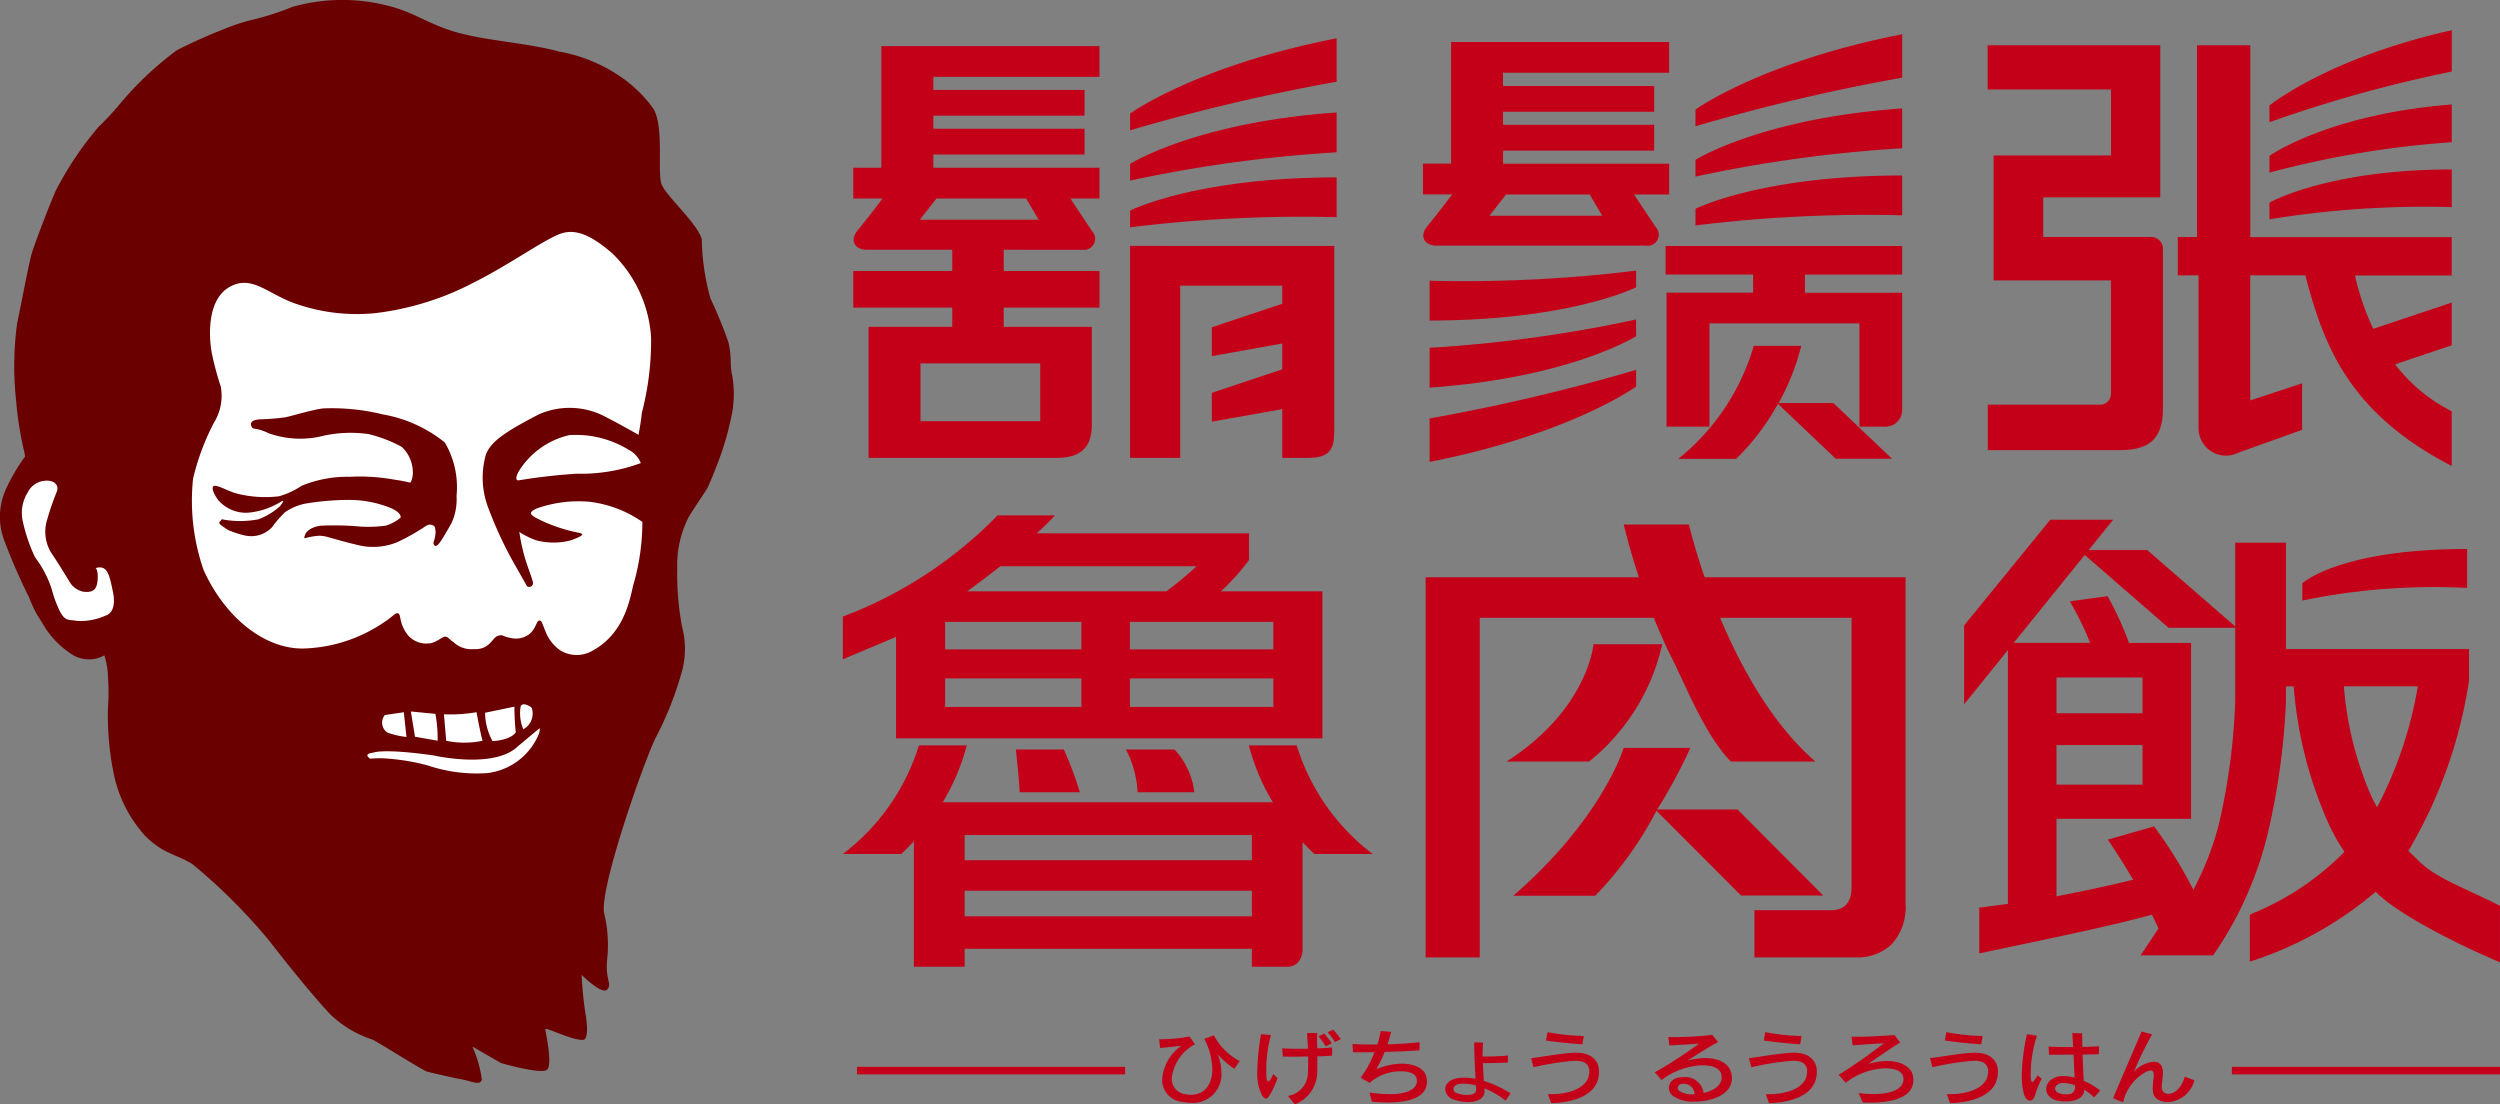 <svg xmlns="http://www.w3.org/2000/svg" width="132.463" height="58.515" viewBox="0 0 132.463 58.515">
  <rect x="0" y="0" width="132.463" height="58.515" fill="#808080" stroke="none"/>
  <g id="logo_higecho" transform="translate(-230.853 -2951.955)">
    <g id="グループ_237" data-name="グループ 237">
      <path id="パス_2006" data-name="パス 2006" d="M261.266,2961.908l5.232,6.516v8.364l-2.662,14.427-7.106,3.769-9.448-1.341-6.96-5.682-3.832-2.427-3.255-.361-1.6-4.875v-2.619l7.534-11.174Z" fill="#fff"/>
      <g id="グループ_236" data-name="グループ 236">
        <path id="パス_2007" data-name="パス 2007" d="M251.123,2973.909a11.327,11.327,0,0,0-3.134-.315c-.511.049-1.673.4-2.018.473a12.47,12.47,0,0,1-1.333.106c-.29.021-.582.1-.458.377.1.215.177.01.919.365a5,5,0,0,0,2.692.176,6.755,6.755,0,0,1,2.578-.138,7.124,7.124,0,0,1,1.774.682,1.87,1.87,0,0,1,.585,1.379c0,.239-.1.527-.151.513s-.4-.1-.819-.156a10.263,10.263,0,0,0-2.375-.153,6.352,6.352,0,0,0-2.554.479,4.123,4.123,0,0,1-1.2.555,6.143,6.143,0,0,1-2.252-.152c-.309-.078-.792-.341-1.071-.4s-.24.265.1.741a1.944,1.944,0,0,0,1.57.681,3.878,3.878,0,0,0,1.5-.436c.21-.1.365-.238.381-.183s-.1.167-.157.262a3.525,3.525,0,0,1-1.158.706,5.1,5.1,0,0,1-1.851.014c-.121-.062-.132.087-.185.1s-.04.107.016.16a4.58,4.58,0,0,0,.418.293,5.364,5.364,0,0,0,.874.286,1.521,1.521,0,0,0,1.443-.423,6.41,6.41,0,0,1,.689-.8,2.927,2.927,0,0,1,1.061-.458,14.279,14.279,0,0,1,2.247-.2,5.908,5.908,0,0,1,2.23.4c.563.222.636.468.584.553a2.487,2.487,0,0,1-.753.407,6.835,6.835,0,0,1-1.356.053,15.247,15.247,0,0,0-2.134-.045c-.587.091-.781.37-.817.506s-.076.179.068.135a3.909,3.909,0,0,1,.664-.11,1.8,1.8,0,0,1,.587.1c.121.025.7.208,1.408.372a3.367,3.367,0,0,0,2.166-.132,11.214,11.214,0,0,0,1.545-.875.356.356,0,0,1,.4.016c.084.071.059.179.087.273a1.684,1.684,0,0,1-.1.562c-.04.1.033.248.122.22s.132-.084.251-.249.49-.806.582-.983a3.016,3.016,0,0,0,.255-1.425,4.658,4.658,0,0,0-.623-2.823A7.228,7.228,0,0,0,251.123,2973.909Z" fill="#6a0000"/>
        <path id="パス_2008" data-name="パス 2008" d="M269.657,2971.9a3.392,3.392,0,0,1-.085-.839,5.114,5.114,0,0,0-.118-.952,23.634,23.634,0,0,0-.956-2.338,12.259,12.259,0,0,1-.461-3.126c-.188-.811-1.884-2.295-2.128-2.918s.149-3.092-.45-4.035a7.065,7.065,0,0,0-1.906-1.794,8.432,8.432,0,0,0-3.077-1.213c-1.681-.453-3.729-.558-5.311-.986s-2.25-1.045-3.657-1.414a9.7,9.7,0,0,0-5.181.041,14.315,14.315,0,0,1-2.312.726,11.679,11.679,0,0,0-1.454.511c-.447.16-1.689.715-2.326,1.046a17.393,17.393,0,0,0-3.026,2.849,14.522,14.522,0,0,1-1.142,1.227,17.793,17.793,0,0,0-2.26,3.374c-.57,1.332-1.115,2.843-1.253,3.263s-.529,2.5-.794,3.774a16.816,16.816,0,0,0-.048,4.137,17.584,17.584,0,0,0,.386,2.486,4.274,4.274,0,0,1,.085.421,10.144,10.144,0,0,0-.978,1.65,3.559,3.559,0,0,0-.08,2.919,29.635,29.635,0,0,0,1.277,2.914,5.73,5.73,0,0,0,.664,1.29,4.727,4.727,0,0,0,1.641,1.742,1.669,1.669,0,0,0,1.673.023,3.772,3.772,0,0,1,.19,1.084,11.235,11.235,0,0,1,0,1.755,15.59,15.59,0,0,0,.293,3.354,6.985,6.985,0,0,0,1.671,3.36c.96.979,1.675.979,2.517,1.512a29.863,29.863,0,0,1,4.131,4.137c.772,1.009,2.386,3.012,3.225,3.871a5.764,5.764,0,0,0,2.153,1.275c.224.076,2.691,1.65,2.933,1.713.374.093,1.271.305,1.8.4s1.02.373,1.089.006a6.35,6.35,0,0,0-.5-1.738l1.518.874s2.179.638,2.454.338-.087-1.964-.11-2.124,1.386.587,2.007.558c.248-.008.243-.67.134-1.313a19.752,19.752,0,0,1-.214-2.13s1.065,1.065,1.349.779-.1-.519,0-1.56a7.227,7.227,0,0,0-.163-2.519c-.209-1.353,2.007-7.71,2.705-9.2a18.055,18.055,0,0,0,1.456-3.7,4.621,4.621,0,0,0-.027-2.254,15.159,15.159,0,0,1-.255-3.09,5.641,5.641,0,0,1,.611-2.726c.165-.289.968-1.467,1-1.545s.3-.666.464-1.125a15.391,15.391,0,0,0,.842-2.889A5.66,5.66,0,0,0,269.657,2971.9Zm-33.186,12.662a3.228,3.228,0,0,1-1.541.291c-.476-.089-.657.07-1-.714s-.255-.881-.568-1.561a5.722,5.722,0,0,0-.65-1.093,8.676,8.676,0,0,1-.638-1.848,2.026,2.026,0,0,1,.245-1.582,1.091,1.091,0,0,1,.92-.626c.356-.041.744.126.639.537a14.589,14.589,0,0,0-.53,1.533,2.133,2.133,0,0,0,.217,1.742c.393.578.778,1.232.943,1.484a1.1,1.1,0,0,0,.755.58c.37.047.6-.023.7-.3s.1-.842-.043-.951c.622-.181.721.334.912,1.234S236.7,2984.485,236.471,2984.566Zm22.9,6.361a3.391,3.391,0,0,1-2.692,1.994,8.1,8.1,0,0,1-3.181-.412,11.565,11.565,0,0,0-2.457-.376s-.415.007-.566.027c0,0-.442-.256.156-.32,0,0,.465-.239,3.19.144,0,0,3.216.747,4.479-.488l1.143-.953S259.491,2990.653,259.368,2990.927Zm-8.127-1.081,1.005-.149.141,1.31a4.406,4.406,0,0,1-1.008-.231A.633.633,0,0,1,251.241,2989.846Zm1.379-.188,1.3.124a7.309,7.309,0,0,1,.118,1.424l-1.2-.212Zm1.753.149a8.193,8.193,0,0,0,1.726-.112s.194,1.073.319,1.513a4.653,4.653,0,0,1-1.926,0Zm2.182-.083,1.553-.324a11.8,11.8,0,0,0,.072,1.354s-.185.4-1.234.474A3.2,3.2,0,0,1,256.555,2989.724Zm1.888-.358c.164-.244.578.091.578.091a.945.945,0,0,1-.444,1.142A2.189,2.189,0,0,1,258.443,2989.366Zm6.24-14.366s-.815-.475-1.826-.994a4.035,4.035,0,0,0-3.455-.092c-1.774.917-2.561,1.444-2.815,2.157a4.476,4.476,0,0,0,.144,2.821,20.985,20.985,0,0,0,1.264,2.753c.307.538.74,1.309.779,1.373a.2.2,0,0,0,.308-.225c-.068-.315-.354-.947-.529-1.682s-.163-.936-.2-.974a4.321,4.321,0,0,0,.91.451,3.6,3.6,0,0,0,1.834,0c.517-.194.835-.33.381-.408a8.465,8.465,0,0,1-1.924-.63c-.6-.293-.79-.406-.258-.653a6.657,6.657,0,0,1,2.759-.354,6.167,6.167,0,0,1,2.831,1.07,11.987,11.987,0,0,1-.429,3.161c-.2.6-.361,2.645-2.2,3.656a1.664,1.664,0,0,1-1.727-.015,2.179,2.179,0,0,1-.788-1.029c-.192-.468-.194-.571-.333-.541s-.164.42-.507.708a1.168,1.168,0,0,1-1.023.2c-.362-.046-.363-.2-.659-.1s-.42.743-1.265.7a1.389,1.389,0,0,1-1.084-.377c-.205-.123-.279-.3-.45-.282s-.508.362-.874.356a1.262,1.262,0,0,1-1.061-.411,1.912,1.912,0,0,1-.411-.86c-.041-.186-.043-.3-.155-.329s-.357.248-.649.431a8,8,0,0,1-4.231,1.436c-2.055.1-4.214-1.542-5.4-4.149a11.168,11.168,0,0,1-.559-4.854,12.8,12.8,0,0,1,1.1-2.951,2.7,2.7,0,0,0,.367-1.918,16,16,0,0,1-.477-1.783c-.153-.841-.272-2.815.945-3.5s2.061.431,3.609.925a9.806,9.806,0,0,0,4.108.464,15.056,15.056,0,0,0,5.216-1.62c1.913-.96,3.7-2.261,4.592-2.585s1.779.2,2.746,1.032a6.788,6.788,0,0,1,2.061,4.464,15.137,15.137,0,0,1-.492,4C264.818,2974.314,264.683,2975,264.683,2975Zm.124,1.494a9.152,9.152,0,0,1-3.4.565,30.652,30.652,0,0,0-3.074.351c-.133.017-.2-.116.013-.493a4.27,4.27,0,0,1,2.657-1.9,5.308,5.308,0,0,1,3.147.769A1.358,1.358,0,0,1,264.807,2976.494Z" fill="#6a0000"/>
      </g>
    </g>
    <g id="グループ_244" data-name="グループ 244">
      <g id="グループ_238" data-name="グループ 238">
        <path id="パス_2009" data-name="パス 2009" d="M277.551,2960.843h-1.488v1.631h1.548c-.161.222-.735.976-1.313,1.684-.487.594-.082,1.031.466,1.031h4.546v1.125h-5.247v1.938h5.247v1.023h-4.435v6.939h9.977c1.342,0,1.852-.635,1.852-1.75v-5.189h-4.668v-1.023h5.074v-1.938h-5.074v-1.125H288.2a.587.587,0,0,0,.527-.974c-.212-.308-.935-1.406-1.158-1.741h1.539v-1.631h-8.8v-.7h8.01v-1.366h-8.01v-.694h8.01v-1.363h-8.01v-.694h8.8V2954.4H277.551Zm8.421,10.365v3.063h-6.346v-3.063Zm-5.5-8.734h4.751l.662,1.125H279.59Z" fill="#c40018"/>
        <path id="パス_2010" data-name="パス 2010" d="M292.265,2964.984H290.73v11.23h2.655v-9.124h5.409v.958l-3.732,1.247v1.529l3.732-.668v1.367l-3.732,1.247v1.527l3.732-.664v2.581h1.4c1.312,0,1.356-.678,1.356-1.591v-9.639h-9.283Z" fill="#c40018"/>
        <path id="パス_2011" data-name="パス 2011" d="M290.731,2957.972v.887a102.949,102.949,0,0,1,10.944-2.574v-2.3C294.213,2955.445,290.731,2957.972,290.731,2957.972Z" fill="#c40018"/>
        <path id="パス_2012" data-name="パス 2012" d="M290.731,2961.525a72.347,72.347,0,0,1,10.944-1.5v-2.11c-7.461.518-10.944,2.724-10.944,2.724Z" fill="#c40018"/>
        <path id="パス_2013" data-name="パス 2013" d="M290.73,2964a74.115,74.115,0,0,1,10.945-.537v-2.108c-7.462,0-10.944,1.758-10.944,1.758Z" fill="#c40018"/>
      </g>
      <g id="グループ_239" data-name="グループ 239">
        <path id="パス_2014" data-name="パス 2014" d="M317.434,2962.259h1.86v-1.63h-8.8v-.694H318.5v-1.367h-8.008v-.693H318.5v-1.365h-8.008v-.7h8.8v-1.629H307.737v6.443h-1.49v1.63h1.55c-.165.223-.738.976-1.315,1.684-.484.594-.079,1.032.468,1.032h11.118a.586.586,0,0,0,.523-.974C318.381,2963.691,317.657,2962.595,317.434,2962.259Zm-7.66,1.127.881-1.127h4.43l.661,1.127Z" fill="#c40018"/>
        <path id="パス_2015" data-name="パス 2015" d="M320.689,2957.759v.885a103.307,103.307,0,0,1,10.951-2.574v-2.3C324.178,2955.233,320.689,2957.759,320.689,2957.759Z" fill="#c40018"/>
        <path id="パス_2016" data-name="パス 2016" d="M320.689,2961.311a72.711,72.711,0,0,1,10.951-1.5V2957.7c-7.461.517-10.951,2.724-10.951,2.724Z" fill="#c40018"/>
        <path id="パス_2017" data-name="パス 2017" d="M320.689,2963.9a74.422,74.422,0,0,1,10.951-.537v-2.109c-7.461,0-10.951,1.764-10.951,1.764Z" fill="#c40018"/>
        <path id="パス_2018" data-name="パス 2018" d="M306.6,2976.429c7.462-1.465,10.943-3.991,10.943-3.991v-.885a102.758,102.758,0,0,1-10.943,2.573Z" fill="#c40018"/>
        <path id="パス_2019" data-name="パス 2019" d="M306.6,2972.493c7.46-.518,10.942-2.723,10.942-2.723v-.887a72.214,72.214,0,0,1-10.942,1.5Z" fill="#c40018"/>
        <path id="パス_2020" data-name="パス 2020" d="M306.6,2966.829v2.109c7.46,0,10.942-1.761,10.942-1.761v-.883A74.264,74.264,0,0,1,306.6,2966.829Z" fill="#c40018"/>
        <path id="パス_2021" data-name="パス 2021" d="M319.105,2966.5h4.636v.961h-4.585v7.1h2.274v-5.47h7.943v5.47h1.375a.88.88,0,0,0,.892-.9v-6.194h-5.152v-.961h5.152v-1.518H319.105Z" fill="#c40018"/>
        <path id="パス_2022" data-name="パス 2022" d="M325.092,2973.31a12.25,12.25,0,0,0,1.2-3.03h-2.515a12.014,12.014,0,0,1-4,5.989h3.064a12.429,12.429,0,0,0,2.217-2.917l3.062,2.908h2.978l-3.1-2.95Z" fill="#c40018"/>
      </g>
      <g id="グループ_240" data-name="グループ 240">
        <path id="パス_2023" data-name="パス 2023" d="M351.1,2957.544v.887a71.31,71.31,0,0,1,9.661-2.685v-2.189C354.2,2955.019,351.1,2957.544,351.1,2957.544Z" fill="#c40018"/>
        <path id="パス_2024" data-name="パス 2024" d="M351.1,2961.1a50.931,50.931,0,0,1,9.659-1.609v-2c-6.556.516-9.659,2.721-9.659,2.721Z" fill="#c40018"/>
        <path id="パス_2025" data-name="パス 2025" d="M351.1,2963.576a51.09,51.09,0,0,1,9.659-.647v-1.994c-6.557-.005-9.659,1.754-9.659,1.754Z" fill="#c40018"/>
        <path id="パス_2026" data-name="パス 2026" d="M350.085,2954.353h-2.823v10.158h-1.019v2.032h1.1v8.114a1.451,1.451,0,0,0,2.113,1.281c.755-.268,3.374-1.208,3.374-1.208v-2.464l-2.749.906v-6.629H353c.964,3.657,2.264,7.27,7.756,10.1v-2.9a8.73,8.73,0,0,1-3-2.484l3-1.006v-2.266l-4.155,1.391a13.264,13.264,0,0,1-.967-2.828h5.122v-2.032H350.085Z" fill="#c40018"/>
        <path id="パス_2027" data-name="パス 2027" d="M344.776,2964.509h-5.662v-2.1h6.2v-8.057h-9.146v2.342h6.535v3.5h-6.219v6.617H342.7v6a.567.567,0,0,1-.578.585h-5.946v2.408h6.98c1.474,0,2.3-.5,2.3-2.2v-8.415A.632.632,0,0,0,344.776,2964.509Z" fill="#c40018"/>
      </g>
      <g id="グループ_241" data-name="グループ 241">
        <path id="パス_2028" data-name="パス 2028" d="M283.71,2979.264h3.037a11.91,11.91,0,0,1-.964.949h11.252v1.409a11.848,11.848,0,0,1-1.491,1.665h5.379v7.789H278.329V2985.7l-2.819,1.187v-2.262A22.591,22.591,0,0,0,283.71,2979.264Zm-3.573,15.2h19.041s.692-.066.692.9v6.921s.011.894-.836.894h-1.851v-.951H281.965v.951h-2.691v-7.922S279.138,2994.459,280.137,2994.459Zm.794-8.1h7.219v-1.46h-7.219Zm7.219,3.048V2987.9h-7.219v1.511Zm-6.185,8.121h15.218V2996.2H281.965Zm0,2.973h15.218v-1.356H281.965Zm.135-17.218h10.551c.547-.409,1.083-.851,1.607-1.331h-10.4C283.248,2982.436,282.666,2982.878,282.1,2983.287Zm5.121,8.38a18.409,18.409,0,0,1,.848,2.265h-3.188c-.057-.939-.128-1.549-.2-2.265Zm5.863,0a3.993,3.993,0,0,1,1.053,2.265h-3.009a5.471,5.471,0,0,0-.616-2.265Zm-2.362-6.764v1.46h7.6v-1.46Zm7.6,4.508V2987.9h-7.6v1.511Z" fill="#c40018"/>
        <path id="パス_2029" data-name="パス 2029" d="M280.84,2994.406a12.067,12.067,0,0,1-2.238,2.8H275.51a11.454,11.454,0,0,0,4.031-5.756h2.536a11.4,11.4,0,0,1-1.215,2.913Z" fill="#c40018" fill-rule="evenodd"/>
        <path id="パス_2030" data-name="パス 2030" d="M298.261,2994.406a11.944,11.944,0,0,0,2.239,2.8h3.088a11.444,11.444,0,0,1-4.028-5.756h-2.537a11.341,11.341,0,0,0,1.213,2.913Z" fill="#c40018" fill-rule="evenodd"/>
      </g>
      <g id="グループ_242" data-name="グループ 242">
        <path id="パス_2031" data-name="パス 2031" d="M352.844,2983.776a34.27,34.27,0,0,1,8.73-.669v-2.063c-6.778,0-8.73,1.815-8.73,1.815Z" fill="#c40018" fill-rule="evenodd"/>
        <path id="パス_2032" data-name="パス 2032" d="M341.6,2986.017a15.545,15.545,0,0,0-1.08-2.2l2.005-.275a17.383,17.383,0,0,1,1.134,2.479h3.29v9.319h-7.132v4.107q2.074-.4,4.062-.877c-.449-.767-.9-1.479-1.345-2.128l2.455-.7a23.8,23.8,0,0,1,2.08,3.355,15.731,15.731,0,0,0,1.342-3.432,34.009,34.009,0,0,0,.876-6.537v-8.418h2.689v5.636h9.7v1.68a25.052,25.052,0,0,1-3.216,9.015c.181.168.343.327.5.478.935.968,2.388,1.428,4.355,2.431v2.991c-1.975-.823-5.271-2.45-6.517-3.668-.038-.034-.061-.06-.061-.075a19.415,19.415,0,0,1-6.676,3.711v-2.5a14.507,14.507,0,0,0,5.014-3.322,10.83,10.83,0,0,1-1.143-2.2,21.741,21.741,0,0,1-1.547-6.562h-.41v.8a37.308,37.308,0,0,1-1.023,7.237,19.3,19.3,0,0,1-2.836,6.213h-3.842l.947-1.428c-.116-.251-.233-.493-.347-.727-2.5.684-5.953,1.37-9.15,2.054v-2.428c.545-.068,1.052-.135,1.518-.2v-13.829Zm-1.783,3.732h4.558v-1.9h-4.558Zm0,3.782h4.558v-2.1h-4.558Zm15.227-5.21a18.076,18.076,0,0,0,1.461,5.837c.1.2.2.391.294.576a21.329,21.329,0,0,0,2.162-6.413Z" fill="#c40018"/>
        <path id="パス_2033" data-name="パス 2033" d="M334.922,2989.271v-4.176l4.563-5.6h3.333Z" fill="#c40018" fill-rule="evenodd"/>
        <path id="パス_2034" data-name="パス 2034" d="M341,2981.1h3.624l4.746,4.118h-3.615l-4.689-4.071Z" fill="#c40018" fill-rule="evenodd"/>
      </g>
      <g id="グループ_243" data-name="グループ 243">
        <path id="パス_2035" data-name="パス 2035" d="M309.257,2984.69v17.992h-2.866v-20.14H331.82v17.284a2.911,2.911,0,0,1-.75,2.175,2.625,2.625,0,0,1-1.912.681h-5.346v-2.5h4.181q.964-.081.965-1.225V2984.69Zm9.4,10.155a27.188,27.188,0,0,0,1.758-3.259h-3.533s-1.1,3.713-5.846,7.829h4.343a19.2,19.2,0,0,0,3.242-4.5l4.481,4.489h4.356l-4.541-4.558Z" fill="#c40018"/>
        <path id="パス_2036" data-name="パス 2036" d="M320.341,2979.749s1.948,8.437,6.7,12.556h-4.479c-1.435-1.462-2.486-4.279-3.25-5.727l-.034-.067a35.671,35.671,0,0,1-2.391-6.762Z" fill="#c40018"/>
        <path id="パス_2037" data-name="パス 2037" d="M318.926,2986.092h-3.642s-.286,3.445-4.607,6.213h4.374A11.066,11.066,0,0,0,318.926,2986.092Z" fill="#c40018"/>
      </g>
    </g>
    <g id="グループ_246" data-name="グループ 246">
      <g id="グループ_245" data-name="グループ 245">
        <path id="パス_2038" data-name="パス 2038" d="M296.258,3008.586a4.311,4.311,0,0,1-.886-.77,2.653,2.653,0,0,1,.2.968,1.514,1.514,0,0,1-1.591,1.607,2.453,2.453,0,0,1-.492-.053,1.169,1.169,0,0,1-1.058-1.191,2.35,2.35,0,0,1,1.024-1.783c-.384.044-.718.084-1.132.119l-.054-.464c.034,0,.079,0,.128,0a7.689,7.689,0,0,0,1.481-.149l.29.412a2.361,2.361,0,0,0-1.23,1.8.816.816,0,0,0,.7.846,1.747,1.747,0,0,0,.32.035c.7,0,1.132-.535,1.132-1.363a3.671,3.671,0,0,0-.428-1.6l.511-.188a3.219,3.219,0,0,0,1.364,1.362Z" fill="#c40018"/>
        <path id="パス_2039" data-name="パス 2039" d="M298.108,3010.019c-.065.1-.123.144-.183.144s-.148-.07-.231-.223a2.608,2.608,0,0,1-.222-1.231,11.947,11.947,0,0,1,.2-1.962l.523.053a7,7,0,0,0-.237,2.268c.025.11.054.184.1.184s.138-.1.255-.39l.231.219A5.34,5.34,0,0,1,298.108,3010.019Zm2.545-2.094c0,.149,0,.3,0,.434,0,.2,0,.385-.014.56a1.857,1.857,0,0,1-1.177,1.551l-.369-.447a1.257,1.257,0,0,0,1.058-1.169c.015-.285.015-.592.015-.92-.285,0-.571.009-.837.009-.182,0-.354-.005-.506-.005l-.031-.438c.247.018.562.027.9.027.153,0,.306,0,.463-.005-.015-.263-.029-.539-.044-.832l.532,0c0,.119-.006.232-.006.342,0,.162.006.32.01.473.3-.013.576-.031.788-.053v.438C301.218,3007.908,300.943,3007.921,300.653,3007.925Zm.447-.526a5.124,5.124,0,0,0-.383-.534l.3-.145a4.584,4.584,0,0,1,.4.517Zm.488-.232a4.127,4.127,0,0,0-.394-.521l.3-.135a4.33,4.33,0,0,1,.4.5Z" fill="#c40018"/>
        <path id="パス_2040" data-name="パス 2040" d="M304.382,3010.369c-.262,0-.537-.013-.837-.039l-.129-.491a6.933,6.933,0,0,0,1.054.092c.92,0,1.457-.258,1.457-.7a.655.655,0,0,0-.015-.136c-.059-.258-.4-.377-.822-.377a2.483,2.483,0,0,0-1.668.613l-.473-.271a5.746,5.746,0,0,0,.733-1.349c-.162,0-.383,0-.614,0-.173,0-.35,0-.527,0l-.025-.438c.374.022.832.03,1.314.026a4.209,4.209,0,0,0,.138-.495,2.174,2.174,0,0,0,.039-.219l.556.044c-.049.2-.113.42-.191.661.6-.017,1.2-.057,1.7-.113l-.009.429c-.561.039-1.157.07-1.846.087a7.425,7.425,0,0,1-.433.911,3.5,3.5,0,0,1,1.339-.289c.669,0,1.2.241,1.3.688a1.123,1.123,0,0,1,.035.28C306.459,3010,305.716,3010.369,304.382,3010.369Z" fill="#c40018"/>
        <path id="パス_2041" data-name="パス 2041" d="M310.626,3010.273a4.356,4.356,0,0,0-1.127-.653c.005.026.005.053.01.079s.005.044.005.066c0,.407-.4.582-.876.582a2.329,2.329,0,0,1-.8-.149.592.592,0,0,1-.408-.534c0-.276.236-.552.8-.6a1.587,1.587,0,0,1,.207-.009,3.243,3.243,0,0,1,.6.061c-.034-.481-.068-1.318-.073-1.931l.472.008c-.02.228-.025.482-.025.741.089,0,.178,0,.266,0,.375,0,.763-.022,1.073-.052v.372c-.359.013-.783.03-1.2.03h-.123c.01.329.029.658.049.942a6.034,6.034,0,0,1,1.417.661Zm-1.555-.6a1.282,1.282,0,0,0-.02-.206,2.4,2.4,0,0,0-.644-.092c-.05,0-.1,0-.148,0-.261.023-.4.158-.4.285a.243.243,0,0,0,.177.211,1.583,1.583,0,0,0,.561.1c.251,0,.473-.071.473-.276Z" fill="#c40018"/>
        <path id="パス_2042" data-name="パス 2042" d="M315.542,3009.086c-.211.924-1.325,1.287-2.5,1.318l-.172-.473c.05,0,.1,0,.153,0,1.023,0,1.851-.346,2-.941a1.043,1.043,0,0,0,.039-.272c0-.3-.172-.556-.708-.556-.035,0-.064,0-.1,0a14.547,14.547,0,0,0-2.146.341l-.128-.478c.685-.091,1.531-.245,2.22-.288.054-.005.108-.005.162-.005.778,0,1.216.39,1.216,1A1.451,1.451,0,0,1,315.542,3009.086Zm-.847-1.8c-.664-.04-1.392-.119-1.929-.2l.084-.442a11.914,11.914,0,0,0,1.919.206Z" fill="#c40018"/>
        <path id="パス_2043" data-name="パス 2043" d="M320.639,3010.325a1.852,1.852,0,0,1-1.162-.315.557.557,0,0,1-.2-.416c0-.28.231-.552.684-.565h.063a.974.974,0,0,1,1.093.836c.478-.1.96-.376.96-.819a.677.677,0,0,0-.035-.214c-.093-.285-.467-.434-.969-.434a3.788,3.788,0,0,0-2.181.784l-.359-.412a22.256,22.256,0,0,0,2.338-1.515c-.492.035-1.141.07-1.565.092l-.059-.442c.073,0,.162,0,.251,0a16.782,16.782,0,0,0,2.077-.118l.315.385c-.428.211-1.147.675-1.619.977a3.728,3.728,0,0,1,.93-.132c.719,0,1.22.272,1.364.727a1.152,1.152,0,0,1,.053.351C322.622,3009.935,321.564,3010.325,320.639,3010.325Zm-.605-.942H320a.235.235,0,0,0-.251.211.209.209,0,0,0,.088.166,1.176,1.176,0,0,0,.71.175h.093A.563.563,0,0,0,320.034,3009.383Z" fill="#c40018"/>
        <path id="パス_2044" data-name="パス 2044" d="M327.08,3009.086c-.212.924-1.324,1.287-2.495,1.318l-.173-.473c.05,0,.1,0,.154,0,1.023,0,1.85-.346,2-.941a1.043,1.043,0,0,0,.039-.272c0-.3-.172-.556-.709-.556-.034,0-.064,0-.1,0a14.561,14.561,0,0,0-2.147.341l-.127-.478c.683-.091,1.531-.245,2.219-.288.055-.005.109-.005.163-.005.778,0,1.216.39,1.216,1A1.455,1.455,0,0,1,327.08,3009.086Zm-.846-1.8c-.665-.04-1.394-.119-1.929-.2l.083-.442a11.927,11.927,0,0,0,1.92.206Z" fill="#c40018"/>
        <path id="パス_2045" data-name="パス 2045" d="M329.958,3010.378c-.133,0-.27,0-.408-.009l-.217-.495a6.719,6.719,0,0,0,.792.048c1.143,0,1.585-.368,1.585-.788a.742.742,0,0,0-.01-.11c-.053-.306-.432-.464-.935-.464a3.585,3.585,0,0,0-2.116.766l-.374-.42a28.744,28.744,0,0,0,2.4-1.677c-.473.03-1.043.065-1.659.114l-.059-.456c.084,0,.177,0,.266,0,.67,0,1.477-.043,2.008-.091l.3.4c-.523.315-1.172.775-1.688,1.135a3.34,3.34,0,0,1,.988-.158c.749,0,1.285.31,1.379.78a1.336,1.336,0,0,1,.025.236C332.233,3010.027,331.268,3010.378,329.958,3010.378Z" fill="#c40018"/>
        <path id="パス_2046" data-name="パス 2046" d="M336.676,3009.086c-.212.924-1.325,1.287-2.5,1.318l-.172-.473c.049,0,.1,0,.153,0,1.023,0,1.85-.346,2-.941a1.087,1.087,0,0,0,.039-.272c0-.3-.173-.556-.708-.556-.035,0-.064,0-.1,0a14.547,14.547,0,0,0-2.146.341l-.129-.478c.685-.091,1.532-.245,2.221-.288.054-.005.108-.005.162-.005.778,0,1.216.39,1.216,1A1.5,1.5,0,0,1,336.676,3009.086Zm-.847-1.8c-.664-.04-1.393-.119-1.93-.2l.084-.442a11.939,11.939,0,0,0,1.92.206Z" fill="#c40018"/>
        <path id="パス_2047" data-name="パス 2047" d="M338.672,3010.014c-.054.171-.157.259-.266.259-.127,0-.26-.127-.329-.394a3.831,3.831,0,0,1-.1-.929,10.774,10.774,0,0,1,.276-2.2l.531.083a6.535,6.535,0,0,0-.334,2.05V3009c.005.192.029.284.083.284s.144-.118.281-.35l.217.175A5.151,5.151,0,0,0,338.672,3010.014Zm3.135.088a2.413,2.413,0,0,0-.521-.408c-.005.465-.507.622-.975.622-.048,0-.1,0-.147,0-.636-.039-.891-.346-.891-.653a.637.637,0,0,1,.182-.438,1.02,1.02,0,0,1,.743-.254,2.41,2.41,0,0,1,.581.079c-.02-.306-.039-.753-.059-1.217-.271,0-.551.009-.8.009-.181,0-.349,0-.5,0l-.025-.434c.325.018.807.027,1.3.027-.01-.228-.024-.5-.039-.749l.521.022c0,.206,0,.451.011.718.325,0,.63-.018.885-.035l-.014.421c-.237.008-.536.017-.861.021.019.491.039,1,.063,1.393a3.518,3.518,0,0,1,.872.517Zm-1.008-.6v-.039a1.782,1.782,0,0,0-.6-.123.507.507,0,0,0-.384.128.242.242,0,0,0-.074.162c0,.144.163.271.443.3.049,0,.1.009.148.009.271,0,.468-.088.468-.39Z" fill="#c40018"/>
        <path id="パス_2048" data-name="パス 2048" d="M345.715,3010.352a1.031,1.031,0,0,1-.419-.084c-.261-.114-.379-.267-.379-.657a4.107,4.107,0,0,1,.044-.53.927.927,0,0,0,.01-.157c0-.18-.059-.25-.162-.25a.782.782,0,0,0-.35.131,2.45,2.45,0,0,0-1.112,1.555l-.531-.21c.379-.924,1.131-2.641,1.511-3.539l.556.154a18.11,18.11,0,0,0-.96,1.966,1.684,1.684,0,0,1,1.043-.521c.29,0,.492.179.492.565v.052c-.009.263-.064.5-.064.7a.341.341,0,0,0,.173.347.422.422,0,0,0,.181.039c.3,0,.675-.272.867-.911l.512.193A1.548,1.548,0,0,1,345.715,3010.352Z" fill="#c40018"/>
      </g>
    </g>
    <line id="線_17" data-name="線 17" x1="14.207" transform="translate(276.26 3008.681)" fill="none" stroke="#c40018" stroke-width="0.4"/>
    <line id="線_18" data-name="線 18" x1="14.206" transform="translate(349.11 3008.681)" fill="none" stroke="#c40018" stroke-width="0.4"/>
  </g>
</svg>
